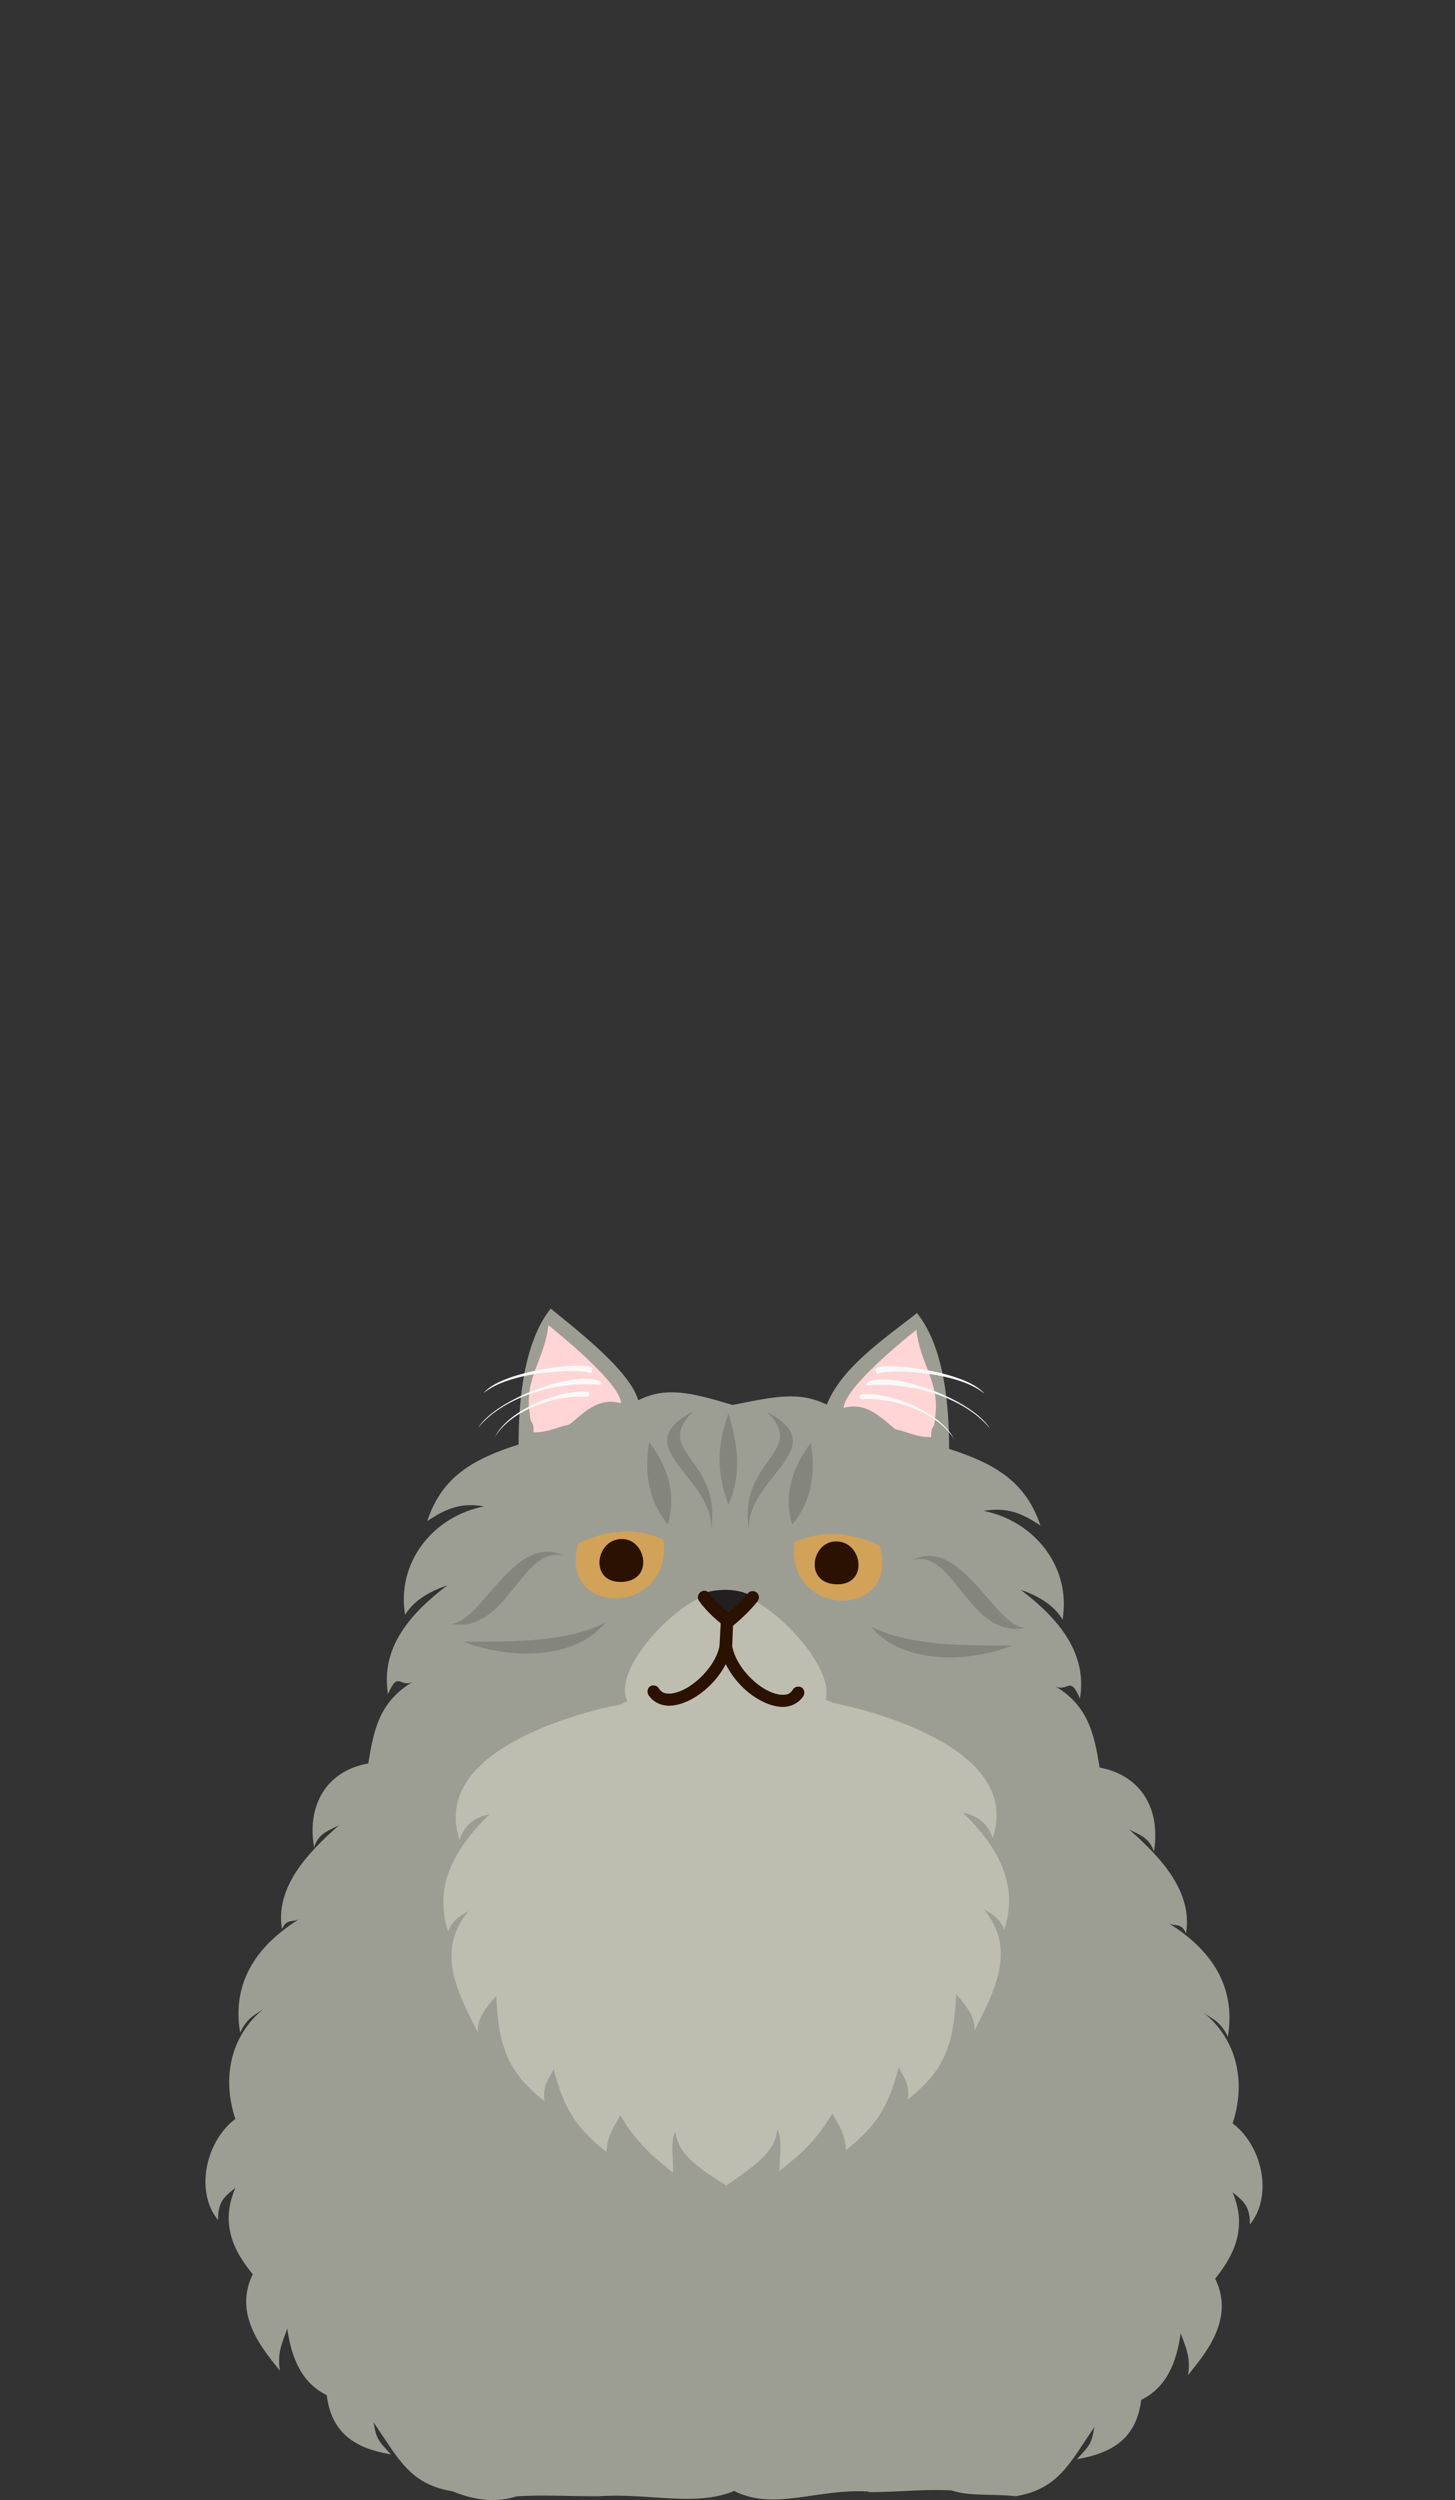 <svg width="85" height="146" viewBox="0 0 85 146" fill="none" xmlns="http://www.w3.org/2000/svg">
<rect x="0" y="0" width="85" height="146" fill="#333333" stroke="none"/>
<g clip-path="url(#clip0_103_497)">
<path d="M50.711 145.537C52.605 145.537 53.93 145.348 55.566 145.434C56.65 145.796 58.114 145.623 59.319 145.778C61.815 145.365 62.469 143.885 63.932 141.733C63.777 142.662 63.708 142.766 62.916 143.609C65.068 143.248 66.394 142.335 66.669 140.149C68.098 139.443 68.718 138.066 68.976 136.259C69.234 137.016 69.579 137.584 69.406 138.703C70.439 137.412 72.144 135.415 70.99 133.074C71.972 131.834 72.936 130.216 72.006 128.03C72.626 128.529 73.022 128.805 73.022 129.906C74.433 128.133 73.659 125.224 72.006 124.002C72.798 121.643 72.299 119.113 70.284 117.512C70.784 117.908 71.266 117.977 71.731 118.941C72.247 115.842 70.577 113.742 68.27 112.313C68.615 112.519 69.011 112.261 69.286 112.898C69.682 110.488 67.857 108.508 65.963 106.839C66.618 107.166 67.151 107.338 67.41 108.13C67.823 105.634 66.652 103.671 64.242 103.224C63.932 101.364 63.622 99.643 61.643 98.472C62.4 98.851 62.486 97.784 63.089 99.195C63.553 96.441 61.694 94.41 59.629 92.843C60.438 93.118 61.522 93.635 62.073 94.582C62.59 91.483 60.403 88.815 57.459 88.23C58.751 88.023 59.611 88.298 60.782 89.09C59.921 86.525 58.131 85.475 55.445 84.614C55.445 82.153 55.187 78.71 53.569 76.678C51.847 78.056 49.179 79.794 48.301 82.032C46.666 81.223 45.237 81.567 42.792 82.049C40.348 81.309 38.902 80.965 37.284 81.774C36.802 80.087 33.892 77.815 32.171 76.42C30.57 78.434 30.295 81.894 30.295 84.356C27.592 85.217 25.802 86.267 24.958 88.832C26.129 88.04 26.989 87.748 28.28 87.971C25.337 88.539 23.151 91.208 23.667 94.306C24.218 93.377 25.302 92.86 26.129 92.585C24.063 94.151 22.204 96.165 22.669 98.937C23.254 97.525 23.357 98.593 24.114 98.214C22.118 99.402 21.825 101.106 21.515 102.983C19.088 103.413 17.917 105.393 18.348 107.889C18.589 107.097 19.14 106.925 19.794 106.598C17.917 108.25 16.075 110.247 16.471 112.657C16.747 112.02 17.125 112.278 17.487 112.072C15.18 113.501 13.51 115.601 14.027 118.7C14.492 117.736 14.973 117.649 15.473 117.254C13.441 118.854 12.959 121.385 13.751 123.743C12.099 124.966 11.324 127.892 12.736 129.648C12.736 128.546 13.114 128.271 13.751 127.772C12.804 129.958 13.751 131.576 14.767 132.816C13.614 135.157 15.318 137.154 16.351 138.445C16.178 137.326 16.523 136.758 16.781 135.983C17.039 137.791 17.659 139.168 19.088 139.874C19.363 142.06 20.689 142.972 22.841 143.334C22.049 142.49 21.98 142.387 21.825 141.457C23.288 143.609 23.96 145.09 26.439 145.486C27.833 146.071 29.107 146.14 30.191 145.778C31.844 145.692 33.066 145.778 34.943 145.778C37.955 145.572 40.589 146.415 42.896 145.468C45.22 146.656 47.75 145.314 50.763 145.503L50.711 145.537Z" fill="#9D9E93"/>
<path d="M39.005 89.021C37.835 87.575 37.646 85.94 37.921 84.219C38.937 85.544 39.574 87.214 39.005 89.021Z" fill="#84857C"/>
<path d="M41.553 89.262C42.156 85.165 38.076 84.803 40.503 82.411C36.526 84.511 41.587 86.146 41.553 89.262Z" fill="#84857C"/>
<path d="M42.552 82.531C41.812 84.666 41.915 86.129 42.552 87.868C43.309 86.215 43.154 84.494 42.552 82.531Z" fill="#84857C"/>
<path d="M46.287 89.039C47.458 87.593 47.647 85.974 47.372 84.253C46.373 85.579 45.719 87.248 46.287 89.039Z" fill="#84857C"/>
<path d="M43.739 89.28C43.137 85.183 47.217 84.821 44.79 82.445C48.766 84.528 43.722 86.181 43.739 89.28Z" fill="#84857C"/>
<path d="M26.318 94.823C29.641 95.494 30.518 90.089 32.963 90.88C30.105 89.383 28.108 94.823 26.318 94.823Z" fill="#84857C"/>
<path d="M35.373 94.754C33.497 97.043 29.537 96.854 27.093 95.873C30.432 95.873 33.169 95.856 35.373 94.754Z" fill="#84857C"/>
<path d="M59.921 95.064C56.599 95.752 55.721 90.33 53.276 91.122C56.134 89.624 58.131 95.064 59.921 95.064Z" fill="#84857C"/>
<path d="M50.866 94.978C52.743 97.267 56.702 97.078 59.147 96.097C55.824 96.097 53.07 96.079 50.866 94.978Z" fill="#84857C"/>
<path d="M54.396 83.926C54.396 83.117 54.585 83.564 54.619 82.841C54.964 80.758 53.724 79.622 53.535 77.659C52.743 78.296 49.369 81.016 49.283 82.221C50.626 81.843 51.486 82.807 52.295 83.461C53.104 83.65 53.535 83.926 54.378 83.926H54.396Z" fill="#FFD5D5"/>
<path d="M31.173 83.65C31.173 82.824 30.983 83.289 30.949 82.566C30.605 80.483 31.844 79.347 32.033 77.384C32.825 78.038 36.199 80.758 36.285 81.946C34.925 81.567 34.082 82.531 33.273 83.186C32.464 83.358 32.033 83.65 31.19 83.65H31.173Z" fill="#FFD5D5"/>
<path d="M50.712 80.707C52.02 80.035 56.702 81.636 57.839 83.427C56.203 81.447 52.863 80.672 50.66 80.913C50.591 80.758 50.591 80.793 50.712 80.707Z" fill="#F9F9F9"/>
<path d="M57.511 81.395C55.996 80.07 51.761 79.915 51.262 80.242C51.107 80.07 51.107 79.898 51.331 79.829C52.45 79.605 56.564 80.19 57.511 81.395Z" fill="#F9F9F9"/>
<path d="M50.35 81.43C51.71 81.24 54.895 82.359 55.738 84.046C54.619 82.273 51.744 81.55 50.35 81.722C50.161 81.602 50.143 81.481 50.35 81.43Z" fill="#F9F9F9"/>
<path d="M35.046 80.672C33.738 80.001 29.055 81.602 27.919 83.392C29.555 81.395 32.894 80.638 35.08 80.879C35.149 80.707 35.132 80.741 35.046 80.672Z" fill="#F9F9F9"/>
<path d="M28.246 81.361C29.761 80.052 33.996 79.88 34.495 80.207C34.65 80.035 34.65 79.863 34.409 79.794C33.307 79.57 29.176 80.173 28.246 81.361Z" fill="#F9F9F9"/>
<path d="M34.306 81.292C32.946 81.103 29.761 82.221 28.918 83.909C30.019 82.135 32.894 81.412 34.306 81.585C34.495 81.464 34.512 81.344 34.306 81.275V81.292Z" fill="#F9F9F9"/>
<path d="M48.611 99.436C50.505 99.798 59.784 102.001 57.993 107.338C57.666 106.322 56.874 105.978 56.255 105.857C58.286 107.837 59.543 110.058 58.665 112.692C58.355 111.865 57.615 111.607 57.46 111.487C59.457 113.862 58.045 116.358 56.926 118.596C56.995 117.684 56.289 116.995 55.859 116.444C55.721 119.578 55.101 120.955 53.036 122.607C53.156 121.643 52.795 121.333 52.502 120.731C51.865 123.193 51.09 124.226 49.42 125.568C49.352 124.501 48.973 124.122 48.629 123.416C47.682 125.017 46.821 125.758 45.547 126.773C45.53 125.826 45.736 125 45.41 124.363C45.255 125.689 44.204 126.395 42.431 127.634C40.641 126.498 39.608 125.792 39.453 124.467C39.143 125.103 39.35 125.93 39.315 126.877C38.059 125.861 37.181 125.138 36.234 123.52C35.89 124.226 35.494 124.604 35.425 125.672C33.755 124.329 32.98 123.296 32.343 120.834C32.051 121.437 31.689 121.764 31.81 122.711C29.744 121.058 29.124 119.681 28.987 116.548C28.556 117.081 27.85 117.787 27.919 118.7C26.8 116.462 25.372 113.966 27.386 111.59C27.231 111.71 26.473 111.986 26.181 112.795C25.303 110.144 26.559 107.94 28.591 105.961C27.954 106.064 27.179 106.408 26.852 107.441C25.062 102.087 34.34 99.901 36.234 99.54C38.506 98.335 40.624 100.831 42.431 99.884C44.222 100.727 46.373 98.231 48.629 99.436H48.611Z" fill="#BDBEB0"/>
<path d="M37.387 99.694C36.578 100.486 34.323 100.762 34.495 102.242C35.218 101.812 35.872 102.001 36.94 101.881C34.237 103.086 31.861 103.946 32.274 107.355C32.928 105.478 34.495 106.201 35.321 105.547C34.478 106.993 31.517 107.596 31.81 110.281C32.705 109.352 34.495 109.524 34.753 109.162C33.101 111.521 32.636 113.001 33.617 115.222C33.91 114.223 34.495 113.397 35.821 112.76C35.304 114.241 35.924 115.36 37.232 117.15C37.387 116.341 37.215 115.084 38.007 114.533C38.42 116.169 39.35 117.666 42.121 119.112C44.893 117.357 45.822 115.859 46.236 114.224C47.027 114.774 46.838 116.031 46.993 116.84C48.284 115.05 48.921 113.931 48.405 112.45C49.73 113.105 50.315 113.914 50.608 114.912C51.589 112.709 51.124 111.211 49.472 108.853C49.713 109.231 51.52 109.059 52.416 109.971C52.691 107.286 49.747 106.683 48.904 105.237C49.73 105.909 51.297 105.186 51.934 107.062C52.364 103.636 49.971 102.793 47.268 101.588C48.336 101.708 48.99 101.519 49.713 101.949C49.868 100.469 47.63 100.193 46.821 99.402C44.789 99.746 43.171 100.004 42.121 100.228C41.071 100.297 39.453 100.056 37.422 99.712L37.387 99.694Z" fill="#BDBEB0"/>
<path d="M42.397 92.877C39.264 92.808 32.619 100.882 39.539 100.09C40.934 102.104 43.774 102.104 45.099 100.331C52.295 101.072 45.495 92.963 42.38 92.895L42.397 92.877Z" fill="#BDBEB0"/>
<path d="M41.02 93.067C40.934 93.411 42.38 94.409 42.5 94.444C43.326 94.341 43.516 93.669 43.894 93.204C43.034 92.688 41.708 92.808 41.037 93.067H41.02Z" fill="#231F20"/>
<path d="M46.408 90.054C48.078 89.314 49.73 89.503 51.383 90.261C52.64 94.599 45.874 94.564 46.408 90.054Z" fill="#D2A258"/>
<path d="M48.749 90.02C47.424 90.106 46.993 92.396 48.784 92.516C50.815 92.654 50.402 89.9 48.749 90.02Z" fill="#2B1100"/>
<path d="M41.071 92.912C40.83 92.946 40.675 93.273 40.83 93.48C41.157 93.962 41.76 94.547 42.328 94.978C42.448 95.081 42.655 95.081 42.775 94.978C43.292 94.564 43.843 94.031 44.256 93.514C44.376 93.359 44.359 93.118 44.204 92.998C44.049 92.877 43.808 92.895 43.688 93.05C43.378 93.446 42.947 93.841 42.551 94.186C42.121 93.807 41.622 93.377 41.433 93.067C41.364 92.946 41.226 92.877 41.088 92.895L41.071 92.912Z" fill="#2B1100"/>
<path d="M42.431 94.427C42.259 94.427 42.104 94.599 42.104 94.788L42.035 96.08C42.035 96.269 42.19 96.441 42.397 96.458C42.586 96.458 42.758 96.303 42.775 96.114L42.827 94.823C42.827 94.616 42.638 94.427 42.431 94.444V94.427Z" fill="#2B1100"/>
<path d="M42.362 95.718C42.207 95.735 42.087 95.873 42.053 96.028C41.915 96.94 41.14 97.904 40.314 98.455C39.901 98.731 39.47 98.885 39.16 98.903C38.851 98.92 38.661 98.851 38.506 98.627C38.42 98.438 38.162 98.369 37.99 98.472C37.818 98.576 37.783 98.834 37.886 98.989C38.179 99.436 38.696 99.643 39.195 99.609C39.694 99.574 40.211 99.368 40.693 99.058C41.381 98.61 42.001 97.956 42.397 97.181C42.793 97.973 43.413 98.662 44.101 99.109C44.6 99.436 45.117 99.643 45.616 99.677C46.115 99.712 46.632 99.505 46.924 99.058C47.045 98.903 46.993 98.627 46.821 98.541C46.649 98.438 46.391 98.507 46.304 98.696C46.15 98.92 45.977 98.989 45.65 98.972C45.34 98.954 44.91 98.799 44.497 98.524C43.671 97.973 42.896 96.992 42.758 96.045C42.724 95.856 42.535 95.718 42.345 95.735L42.362 95.718Z" fill="#2B1100"/>
<path d="M38.764 89.916C37.094 89.159 35.442 89.365 33.789 90.123C32.532 94.461 39.298 94.427 38.764 89.916Z" fill="#D2A258"/>
<path d="M36.423 89.882C37.749 89.968 38.179 92.258 36.389 92.378C34.357 92.516 34.77 89.761 36.423 89.882Z" fill="#2B1100"/>
</g>
<defs>
<clipPath id="clip0_103_497">
<rect width="85" height="146" fill="white"/>
</clipPath>
</defs>
</svg>
